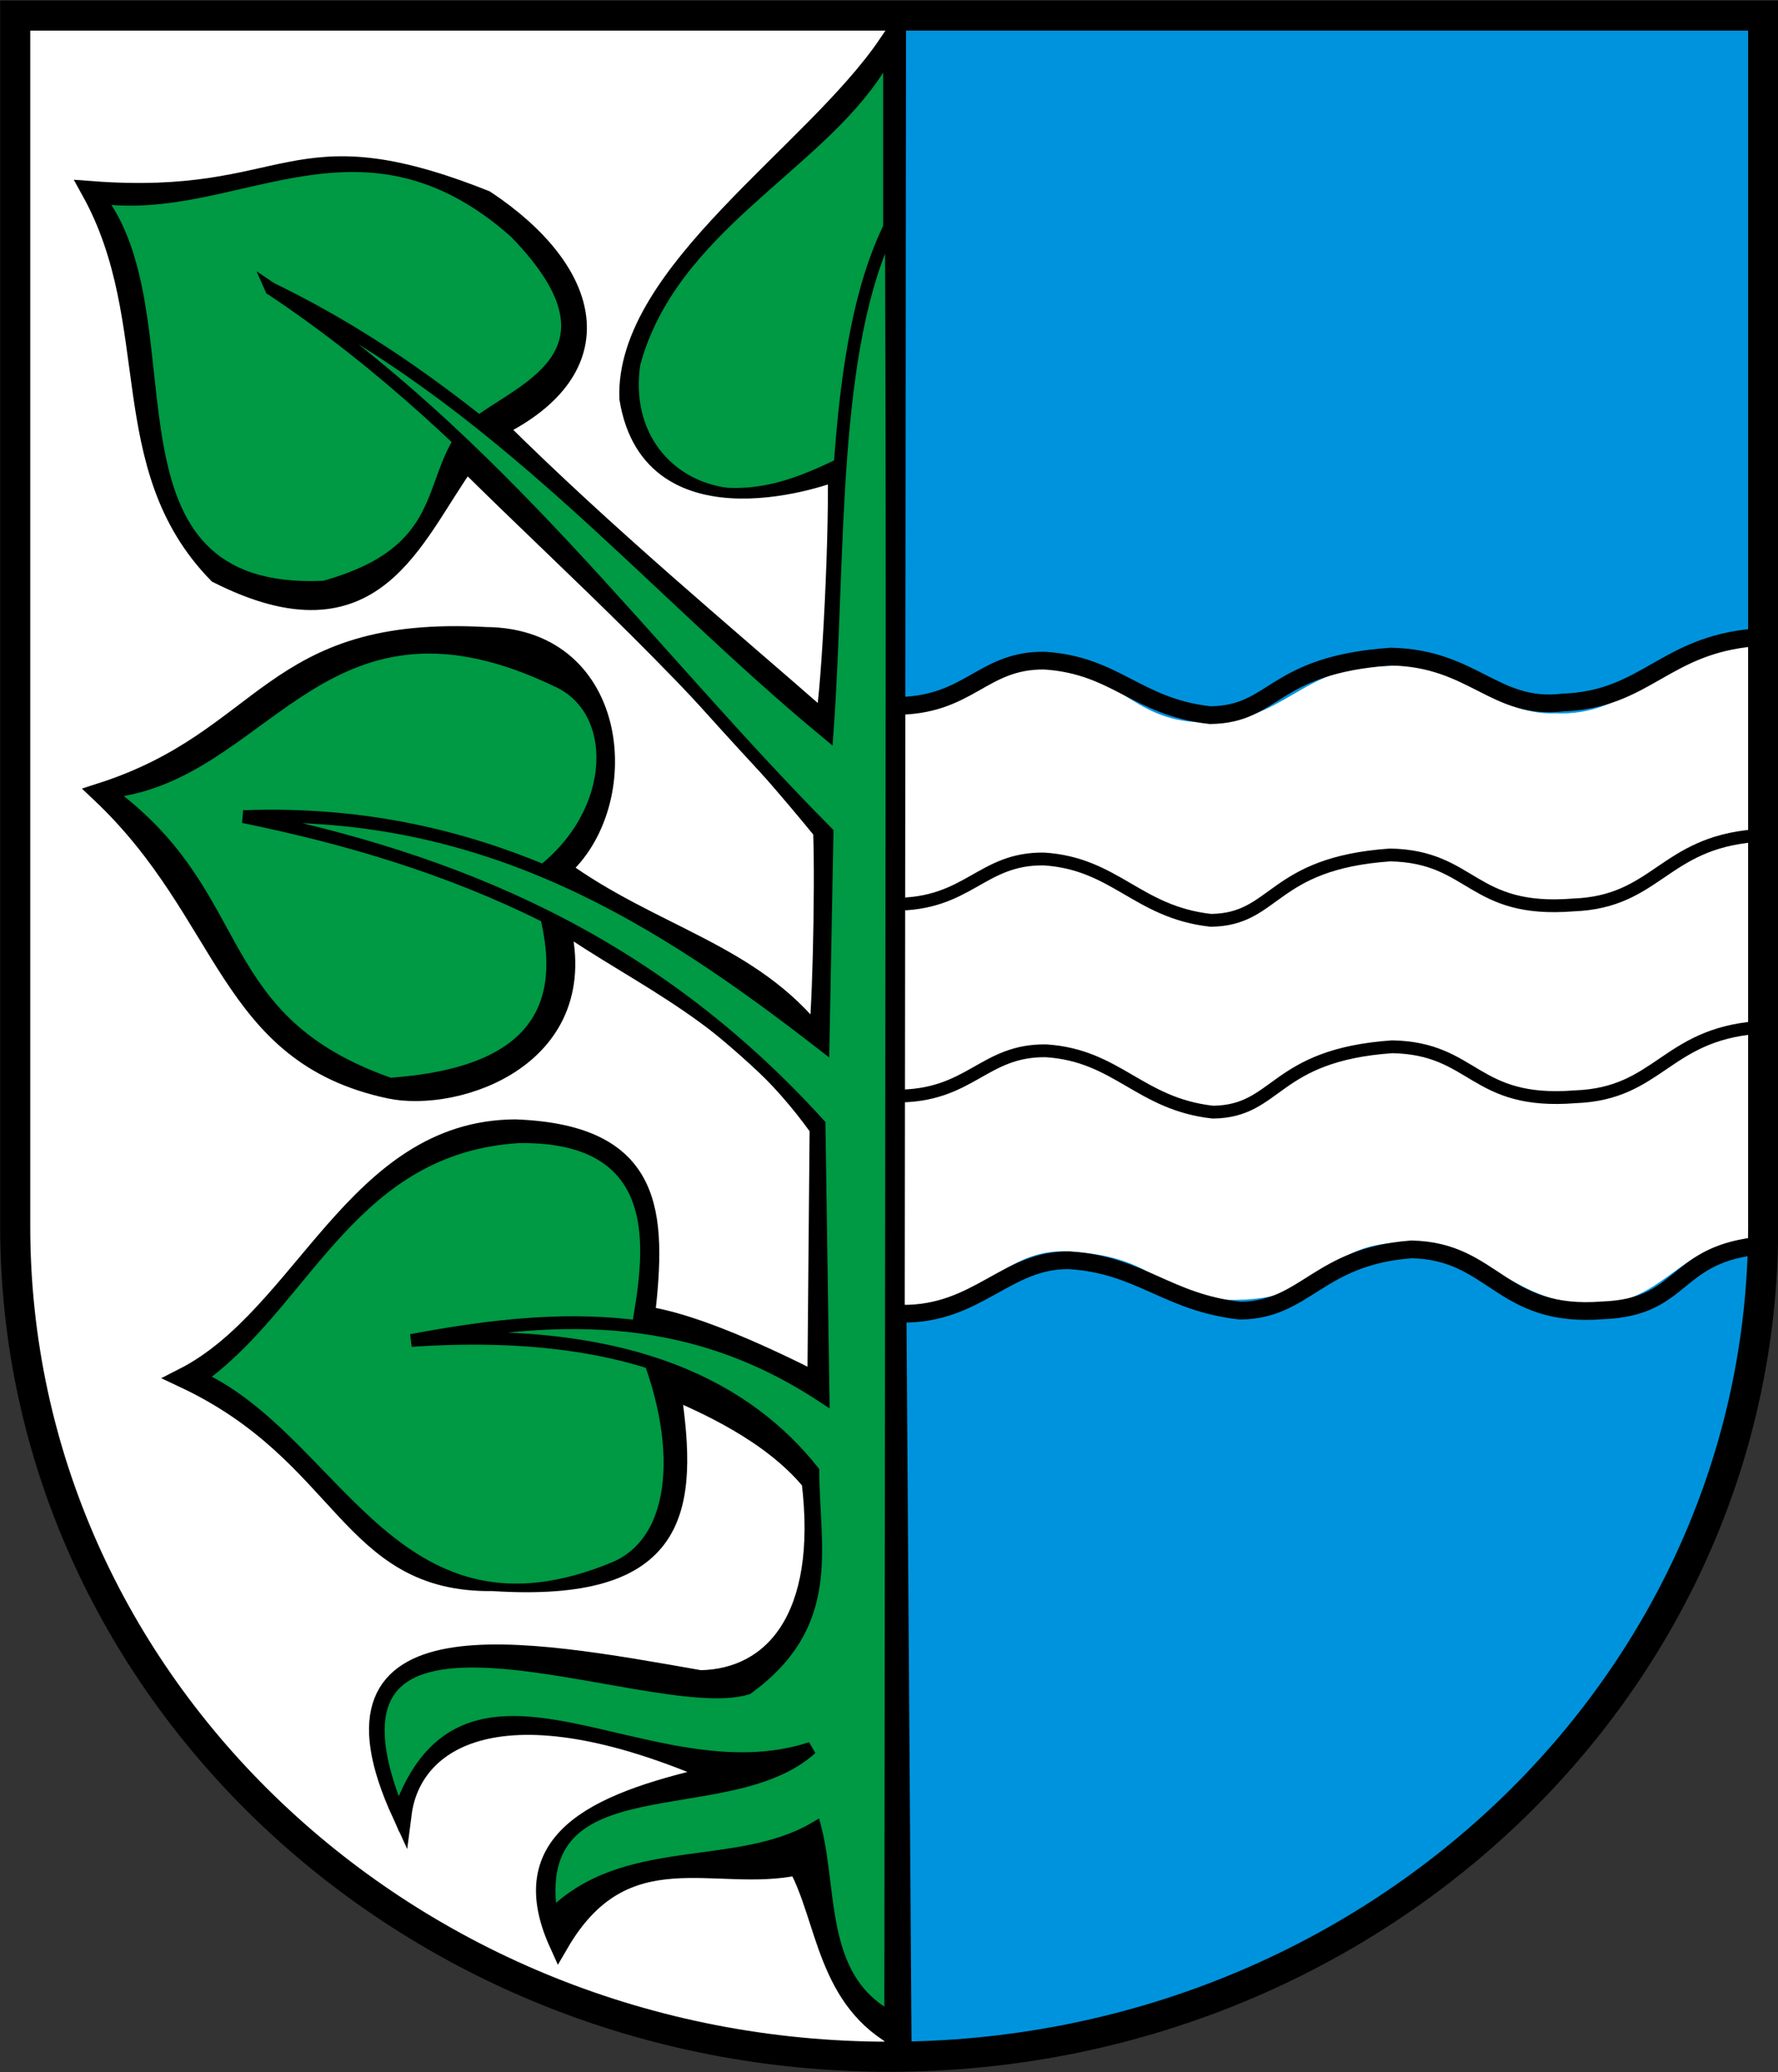 <?xml version="1.0" encoding="UTF-8"?>
<svg width="520" height="606" xmlns="http://www.w3.org/2000/svg">
 <rect width="100%" height="100%" fill="#333333" stroke="none"/>
 <path d="M260.23 605.03c-141.2 0-255.64-108.71-255.64-242.8V8.14h257.8c-1.226 2.55 2.143 599.02-2.165 596.89z" fill="#fff"/>
 <path d="M263.42 601.8c141.2 0 255.64-108.71 255.64-242.8V4.91h-257.8c1.226 2.55-2.143 599.02 2.165 596.89z" fill="#0093dd"/>
 <path d="M263.7 596.45c-22.094-11.38-21.722-35.104-30.375-50.985-24.052 5.295-50.682-10.133-69.849 22.808-14.339-31.639 13.779-41.864 46.819-49.348-64.11-28.222-90.001-10.162-92.777 11.437-27.586-60.151 35.413-48.198 87.298-39.066 21.438-.392 37.331-18.304 32.498-58.103-11.813-14.466-31.92-23.131-41.105-27.084 5.407 35.636 2.486 59.768-52.089 56.285-42.389.532-42.738-37.126-90.406-59.479 35.383-18.032 50.257-72.409 96.934-72.7 40.812 1.515 41.416 24.536 38.015 54.66 14.255 2 36.088 12.164 50.343 19.431l.66-74.435c-23.758-33.226-52.43-44.136-76.188-60.952 11.157 40.132-29.872 53.655-49.556 49.452-47.752-10.196-46.82-51.018-84.441-86.515 49.199-15.766 49.247-49.124 112.61-45.616 39.744.287 43.408 49.126 21.744 67.845 27.042 19.679 56.029 24.522 75.244 49.443 1.204-.583 2.287-43.359 1.612-60.563-37.592-46.029-71.04-75.137-104.3-108.1-15.884 22.027-26.61 56.121-72.7 32.84-30.735-31.516-15.718-73.38-37.009-111.87 59.048 4.454 57.343-20.346 115.25 2.711 31.483 20.94 38.552 49.124 3.355 66.452 32.237 31.961 66.145 60.091 95.802 86.063 1.549-1.812 4.343-50.47 3.882-73.528-1.57 1.024-54.315 20.342-60.955-21.09-1.232-36.589 53.849-71.304 75.62-103.34z" fill="#000"  stroke="#000" stroke-width="5.763"/>
 <g fill="#094" >
  <path d="M134.32 125.8c-11.263 15.338-4.618 34.132-39.76 44.038-66.187 3.02-37.799-72.1-61.969-109.91 38.974 3.118 73.724-28.968 116.92 9.354 35.162 36.362-2.609 43.484-15.193 56.515zM258.29 127.79c-14.618 6.426-28.28 15.794-45.668 14.832-16.169-2.156-28.28-16.084-25.371-35.91 10.588-38.976 52.539-56.502 71.039-85.481zM154.08 255.82c24.722-16.362 26.277-46.871 8.197-55.036-65.868-31.695-82.1 24.07-126.08 32.007 38.104 30.192 26.992 64.3 78.065 82.359 48.228-3.503 51.606-27.885 39.813-59.33zM61.958 402.58c29.696-23.036 42.858-65.362 89.775-68.307 43.057-.64 36.492 33.402 32.787 55.036 13.388 28.591 13.741 59.389-5.465 67.526-61.503 25.436-78.195-33.634-117.1-54.255z"/>
  <path d="M79.365 84.486c66.373 32.171 109.22 85.726 162.52 129.78 3.786-52.209.622-112.95 18.81-148.84l1.57 525.5c-23.254-10.714-18.931-37.046-23.887-56.298-23.058 13.551-55.85 3.936-77.168 25.723-7.37-46.698 51.56-26.944 75.999-49.107-47.676 15.693-100.91-37.279-120.58 19.21-32.014-78.261 73.007-28.101 101.87-36.749 25.995-18.836 19.327-40.901 19.223-63.465-18.716-23.535-52.116-42.685-117.44-38.257 39.65-7.355 79.457-10.654 120.43 16.369l-1.17-79.507c-49.877-54.988-107.83-77.683-168.37-90.03 71.45-2.682 121.88 29.664 169.54 66.645l1.17-61.969c-53.234-53.688-96.21-114.84-162.52-159.01z" stroke="#000" stroke-width="3.746"/>
 </g>
 <path d="M262.343 382.092c24.911.698 30.703-17.475 50.39-16.097 28.573 1.362 27.763 15.995 46.219 14.126 31.674.557 25.822-17.625 54.22-16.759 22.763 1.434 30.539 18.758 53.231 17.745 21.111 1.051 26.898-21.76 50.276-17.745l-3.186-174.602c-29.931 3.174-36.285 20.87-58.92 19.83-17.666.569-27.585-15.53-49.29-13.8-24.546-.704-29.637 17.172-53.785 16.427-21.395-.354-24.665-16.165-47.75-16.428-14.728-2.208-19.278 12.017-42.499 13.687z" fill="#fff" />
 <g fill="none" stroke="#000">
  <path d="M261.248 264.422c22.062.2 25.62-13.466 44.051-13.233 20.917 1.338 27.345 15.564 48.823 17.94 19.239-.214 17.477-16.682 52.436-19.118 24.286.468 23.602 17.039 53.641 14.616 24.255-.905 26.299-18.016 52.855-20.222M261.853 320.513c22.062.2 25.62-13.466 44.051-13.233 20.917 1.338 27.345 15.563 48.823 17.94 19.239-.215 17.477-16.683 52.437-19.119 24.285.468 23.601 17.04 53.64 14.616 24.255-.905 26.3-18.015 52.855-20.221" stroke-width="3.746"/>
  <path d="M261.45 206.421c22.062.2 25.62-13.466 44.05-13.233 20.918 1.338 26.945 13.562 48.423 15.94 19.239-.216 17.878-14.681 52.837-17.118 24.286.468 30.407 15.838 50.437 13.415 24.254-.905 29.502-16.814 56.058-19.02M263.87 384.167c22.062.2 30.424-15.868 48.855-15.635 20.917 1.338 28.546 12.361 50.024 14.738 19.24-.215 22.682-15.882 50.037-17.918 24.285.469 26.003 20.242 56.04 17.819 24.255-.905 20.295-16.814 46.85-19.02" stroke-width="5.187"/>
 </g>
 <g fill="none" stroke="#000">
  <path d="m515.66 4.556v354.09c0 134.09-114.45 242.8-255.57 242.8-141.2 0-255.64-108.71-255.64-242.8v-354.09z" stroke-width="8.797"/>
  <path d="m262.1 4.968-0.59 595.68" stroke-width="5.763"/>
 </g>
</svg>
